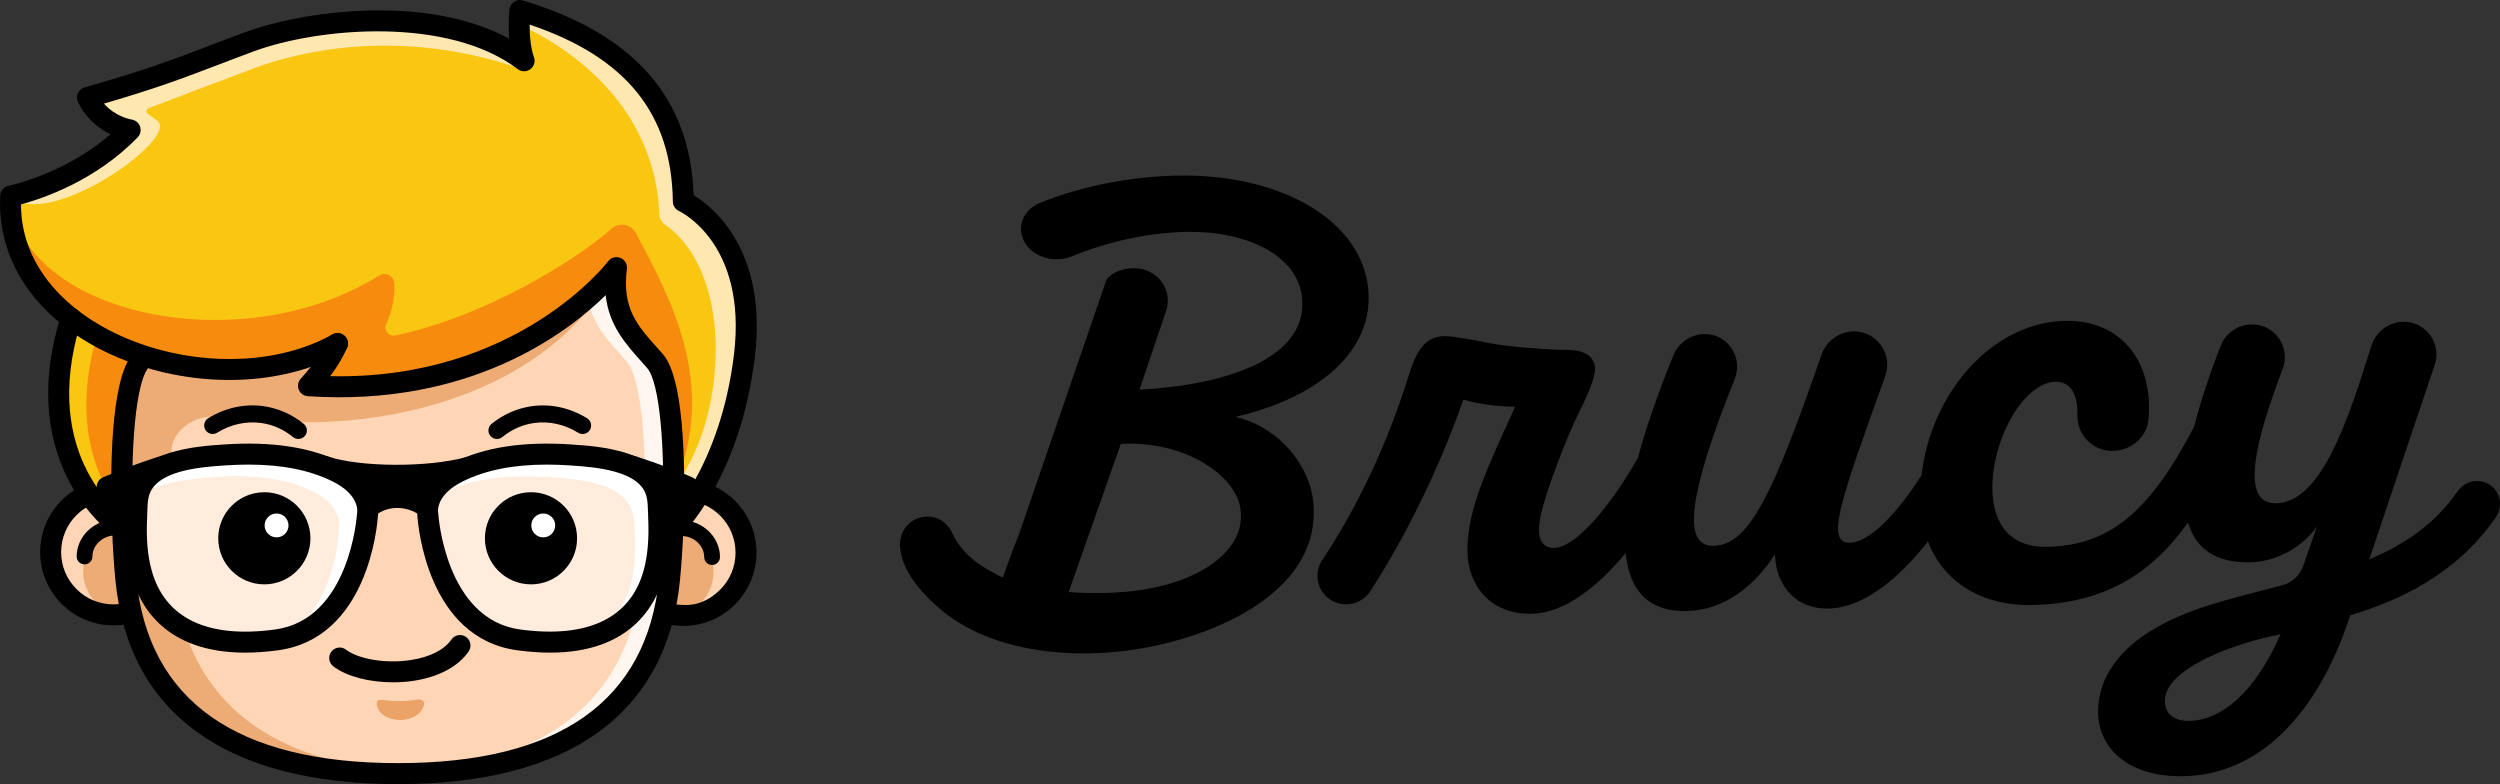 <?xml version="1.0" encoding="utf-8"?>
<!-- Generator: Adobe Illustrator 28.3.0, SVG Export Plug-In . SVG Version: 6.00 Build 0)  -->
<svg version="1.1" id="Layer_1" xmlns="http://www.w3.org/2000/svg" xmlns:xlink="http://www.w3.org/1999/xlink" x="0px" y="0px"
	 viewBox="0 0 1619.34 507.9" style="enable-background:new 0 0 1619.34 507.9;" xml:space="preserve">
<rect x="0" y="0" width="1619.34" height="507.9" fill="#333333" stroke="none"/>
<style type="text/css">
	.st0{fill:#FED6B5;}
	.st1{fill:#EDAC76;}
	.st2{fill:#FFF6EF;}
	.st3{fill:#F9C612;}
	.st4{fill:#F78B0E;}
	.st5{fill:#FFE7B0;}
	.st6{fill:#FFECDD;}
	.st7{fill:#FFFFFF;}
	.st8{fill:#EBA367;}
</style>
<g>
	<g>
		<path d="M1612.91,314.15c-6.83-4.66-16.23-2.82-20.99,4.08c-15.47,22.37-36.51,35.44-57.25,44.05
			c14.41-42.67,27.71-82.74,42.33-125.72c4.79-14.04-5.62-28.38-20.37-28.12c-9.38,0.16-17.69,6.36-20.52,15.34
			c-14.75,46.89-32.04,101.69-61.88,102.22c-24.27,0.42-12.58-42.28,4.35-87.09c5.34-14.15-5.16-29.01-20.18-28.75
			c-8.83,0.15-16.87,5.67-20.07,13.96c-7.14,18.53-13.06,36.22-17.21,52.47c-29.23,55.83-55.17,76.91-95.71,77.62
			c-22.08,0.39-34.88-13.52-34.88-38.24c0-32.67,20.75-68.36,41.06-68.71c9.61-0.17,14.42,8.39,14.04,21.62
			c-0.36,12.93,10.12,23.43,23.05,23.2c11.41-0.2,21.74-8.64,22.91-20.01c3.54-34.31-14.84-64.9-53.82-64.22
			c-47.1,0.82-87.02,46.36-93.14,100.04c-16.92,26.32-34.29,43.47-46.42,43.68c-15.86,0.28-6.43-26.61,22.87-107.8
			c5.19-14.37-5.36-29.37-20.55-29.11c-9.32,0.16-17.63,6.31-20.71,15.16c-30.93,88.88-46.45,123.33-69.91,123.74
			c-20.43,0.36-16.38-32.92,13.69-107.96c5.68-14.19-4.55-29.51-19.75-29.24c-8.62,0.15-16.55,5.58-19.84,13.61
			c-10.42,25.47-17.92,47.46-23.07,66.6c-18.52,32.58-40.68,58.11-54.38,58.35c-6.18,0.11-9.71-4.24-9.71-11.31
			c0-7.74,2.54-15.66,4.83-23.01c4.37-14.05,9.86-27.78,15.53-41.37c5.06-12.16,12.62-24.2,15.63-37.07c0.4-1.68,0.49-3.43,0.2-5.12
			c-0.54-3.18-2.38-5.83-5.09-7.51c-5.69-3.54-13.14-2.72-19.58-3.02c-6.33-0.29-12.66-0.71-18.96-1.23
			c-8.25-0.67-16.49-1.52-24.61-3.03c-5.02-0.93-9.99-2.08-15.04-2.8c-9.62-1.37-19.27-4.37-27.11,3.56
			c-5.93,5.99-8.4,14.65-10.87,22.43c-13.01,41.04-31.39,81.37-55.33,117.37c-5.49,8.27-3.47,19.24,4.41,25.01
			c8.59,6.29,20.81,4.13,26.74-4.93c20.64-31.59,43.89-76.95,60.24-124.07c11.04,3.34,23.84,4.44,33.56,4.71
			c-16.78,36.94-30.9,65.44-30.9,92.81c0,22.52,14.57,41.69,41.5,41.22c21.51-0.38,42.99-17.61,60.98-39.33
			c2.61,26.39,16.82,37.97,39.29,37.58c24.72-0.43,44.59-16.67,57.39-36.77c0.88,22.5,15.46,35.49,34.44,35.16
			c23.14-0.4,46-19.8,64.73-43.45c10.38,27.12,35.86,41.69,66.88,41.15c51.07-0.89,80.18-23.55,101.55-53.5
			c4.86,16.53,17.23,26.25,40.22,25.85c17.21-0.3,34.44-10.31,43.27-23.27l-8.83,25.48c-2.17,6.24-7.32,11.01-13.71,12.64
			c-13.99,3.57-37.32,9.65-47.36,12.89c-12.66,4.07-25.15,9.1-36.61,15.97c-19.36,11.59-35.22,29.44-35.22,52.95
			c0,22.96,18.55,42.5,55.19,41.86c48.2-0.84,86.76-38.75,108.14-104.22c0.02-0.01,0.03-0.02,0.04-0.03
			c30.61-9.23,68.18-25.73,94.24-63.44C1621.38,328.17,1619.73,318.81,1612.91,314.15z M1418.17,466.94
			c-11.04,0.19-15.89-5.46-15.89-12.97c0-20.75,44.22-37.22,74.94-43.14C1460.45,449.09,1438.48,466.58,1418.17,466.94z"/>
		<path d="M886.33,188.01c-3.72-44.69-55.13-74.06-118.51-74.3c-31.39-0.12-65.93,6.15-94.32,17.77
			c-11.09,4.54-15.3,16.1-9.71,25.61c5.68,9.67,19.32,13.52,30.58,8.9c23.49-9.63,50.08-15.48,75.53-15.81
			c35.94-0.46,71.44,14.35,73.6,43.78c2.78,37.78-48.18,55.37-105.44,58.47l17.25-50.96c3.82-11.12-2.34-23.06-13.76-26.67
			c-11.42-3.59-23.77,2.47-25.19,7.35l-55.41,161.3c-4,10.35-6.65,17.41-8.87,23.59l-1.9,5.37c-0.18,0.5-0.36,1.03-0.53,1.53
			c-0.05,0.14-2.32-0.61-5.69-2.75c-13.42-6.75-22.55-15.72-26.87-25.39c-3.14-7.03-8.97-11.18-16.44-11.18
			c-9.76,0-17.67,7.91-17.67,17.67c0,20.41,21.49,39.03,30.89,46.08c9.76,7.2,20.83,12.7,32.34,16.48
			c42.14,13.83,92.27,9.71,133.8-5.79c32.61-12.16,68.83-35.46,70.91-73.79c0.15-2.82,0.12-5.66-0.08-8.47
			c-1.78-24.22-21.41-49.92-50.64-56.76C854.89,257.33,889.56,226.95,886.33,188.01z M803.74,331.75
			c2.08,26.56-29.38,46.33-69,50.98c-10.5,1.23-25.88,2.13-42.55,0.73l33.81-95.91C767.05,285.09,802.27,308.16,803.74,331.75z"/>
	</g>
	<g>
		<g>
			
				<ellipse transform="matrix(0.275 -0.962 0.962 0.275 -290.557 330.076)" class="st0" cx="73.48" cy="357.6" rx="40.67" ry="40.67"/>
			<path class="st1" d="M110.05,375.3c0.3-1.65,0.48-3.35,0.49-5.09c0.02-15.66-12.67-28.37-28.34-28.39
				c-15.66-0.02-28.37,12.67-28.39,28.34c-0.01,13.99,10.11,25.59,23.42,27.93C91.73,396.76,103.99,387.82,110.05,375.3z"/>
			<g>
				<path d="M73.48,405.06c-0.02,0-0.03,0-0.05,0c-12.68-0.02-24.59-4.96-33.54-13.93c-8.96-8.98-13.88-20.9-13.86-33.57
					c0.02-26.15,21.31-47.42,47.45-47.42c0.02,0,0.03,0,0.05,0c12.68,0.02,24.59,4.96,33.54,13.93c8.96,8.98,13.88,20.9,13.86,33.57
					C120.91,383.79,99.62,405.06,73.48,405.06z M73.48,323.74c-18.66,0-33.86,15.18-33.88,33.83c-0.01,9.06,3.51,17.56,9.9,23.96
					c6.39,6.41,14.89,9.94,23.95,9.94c0.01,0,0.02,0,0.03,0c18.66,0,33.86-15.18,33.88-33.83l0,0c0.01-9.06-3.51-17.56-9.9-23.96
					c-6.39-6.41-14.89-9.94-23.95-9.94C73.5,323.74,73.49,323.74,73.48,323.74z"/>
			</g>
			<g>
				<path d="M54.77,365.57L54.77,365.57c-2.81,0-5.1-2.29-5.1-5.1c0.01-8.52,4.89-16.46,12.75-20.74c7.58-4.14,16.52-4,23.3,0.39
					c2.36,1.52,3.04,4.67,1.51,7.03c-1.53,2.4-4.66,3.05-7.04,1.52c-3.69-2.38-8.53-2.38-12.9,0c-3.59,1.95-7.43,6.07-7.43,11.8
					C59.86,363.29,57.58,365.57,54.77,365.57z"/>
			</g>
		</g>
		<g>
			
				<ellipse transform="matrix(0.275 -0.962 0.962 0.275 -23.161 685.216)" class="st0" cx="442.55" cy="357.96" rx="40.67" ry="40.67"/>
			<path class="st1" d="M405.94,375.58c-0.3-1.66-0.48-3.35-0.48-5.09c0.02-15.66,12.73-28.35,28.39-28.34s28.35,12.73,28.34,28.39
				c-0.01,13.99-10.16,25.57-23.48,27.89C424.22,397.07,411.98,388.11,405.94,375.58z"/>
			<g>
				<path d="M442.59,405.42c-0.03,0-0.06,0-0.09,0c-12.68-0.02-24.59-4.96-33.54-13.93c-8.96-8.98-13.89-20.9-13.87-33.57
					c0.01-12.68,4.96-24.59,13.94-33.55c8.96-8.95,20.87-13.87,33.53-13.87c0.02,0,0.03,0,0.05,0c26.16,0.02,47.43,21.33,47.4,47.5
					c-0.01,12.68-4.95,24.59-13.93,33.55C467.12,400.49,455.23,405.42,442.59,405.42z M442.55,324.09c-9.03,0-17.54,3.52-23.94,9.9
					c-6.41,6.39-9.94,14.88-9.95,23.93c-0.01,18.69,15.18,33.89,33.86,33.91c9.46,0.55,17.56-3.48,23.96-9.88
					c6.41-6.39,9.94-14.9,9.95-23.95c0.01-18.69-15.17-33.89-33.85-33.91C442.57,324.09,442.56,324.09,442.55,324.09z"/>
			</g>
			<g>
				<path d="M461.25,365.96C461.25,365.96,461.25,365.96,461.25,365.96c-2.82,0-5.1-2.29-5.1-5.1c0.01-5.72-3.82-9.84-7.39-11.82
					c-4.39-2.38-9.22-2.36-12.92-0.02c-2.33,1.54-5.51,0.88-7.04-1.52c-1.51-2.36-0.83-5.51,1.53-7.03
					c6.77-4.36,15.7-4.49,23.31-0.35c7.84,4.28,12.71,12.25,12.71,20.74C466.34,363.68,464.07,365.96,461.25,365.96z"/>
			</g>
		</g>
		<path class="st0" d="M424.21,233.79c11.74,13.25,13.31,67.18,11.64,108.84c-0.49,12.63-1.31,24.14-2.2,33.07
			c-3.87,38.33-22.16,125.55-176.18,125.4c-154.02-0.15-172.14-87.4-175.94-125.74c-0.87-8.93-1.68-20.44-2.14-33.11
			c-1.59-41.7,0.06-95.55,11.85-108.78l1.02-3.19c41.62,13.69,90.31,12.51,126.36-7.76c-3.3,7.37-7.72,15.14-18.77,27.35
			c135.47,9.06,199.5-76.51,199.5-76.51C395.48,204.05,408.88,216.52,424.21,233.79z"/>
		<g>
			<path class="st2" d="M424.21,233.79c-15.33-17.26-28.73-29.74-24.87-60.43c0,0-6.14,8.19-18.59,19.22
				c2.69,17.69,13.2,28.07,24.86,41.19c11.74,13.25,13.31,67.18,11.65,108.84c-0.49,12.63-1.31,24.14-2.21,33.07
				c-3.79,37.54-21.43,121.97-166.88,125.29c3.05,0.08,6.14,0.13,9.3,0.13c154.02,0.15,172.31-87.07,176.18-125.4
				c0.89-8.93,1.72-20.44,2.21-33.07C437.52,300.96,435.94,247.04,424.21,233.79z"/>
		</g>
		<g>
			<path class="st1" d="M210.61,236.58c3.75-5.34,6.09-9.79,8.01-14.06c-16.2,9.11-34.95,14.33-54.47,16.11
				C179.82,240.07,195.59,239.42,210.61,236.58z"/>
			<path class="st1" d="M399.34,173.36c0,0-64.02,85.57-199.5,76.51c11.05-12.21,15.47-19.99,18.77-27.35
				c-28.15,15.83-64,19.97-98.17,14.52c-2.35-0.37-4.68-0.79-7.01-1.25c-0.17-0.03-0.34-0.07-0.51-0.1c-2.15-0.43-4.28-0.9-6.41-1.4
				c-0.72-0.17-1.43-0.36-2.14-0.54c-1.64-0.41-3.27-0.82-4.89-1.28c-2.43-0.69-4.84-1.41-7.22-2.19l-1.02,3.19
				c-0.36,0.41-0.71,0.85-1.06,1.33c-0.12,0.17-0.23,0.37-0.35,0.55c-0.22,0.33-0.44,0.65-0.64,1c-0.14,0.24-0.28,0.51-0.41,0.76
				c-0.18,0.33-0.36,0.65-0.53,1c-0.15,0.3-0.29,0.63-0.43,0.95c-0.15,0.33-0.31,0.66-0.45,1.01c-0.15,0.37-0.3,0.76-0.45,1.14
				c-0.13,0.33-0.26,0.65-0.38,0.99c-0.16,0.43-0.31,0.89-0.46,1.34c-0.11,0.32-0.22,0.64-0.32,0.97c-0.16,0.49-0.31,1.01-0.46,1.53
				c-0.09,0.32-0.19,0.63-0.27,0.95c-0.15,0.56-0.3,1.14-0.45,1.73c-0.08,0.3-0.15,0.59-0.23,0.9c-0.15,0.63-0.3,1.27-0.44,1.92
				c-0.06,0.29-0.13,0.57-0.19,0.86c-0.15,0.69-0.29,1.4-0.43,2.12c-0.05,0.26-0.1,0.52-0.15,0.78c-0.15,0.77-0.29,1.55-0.42,2.35
				c-0.04,0.22-0.08,0.45-0.12,0.68c-0.14,0.84-0.28,1.7-0.41,2.57c-0.03,0.19-0.06,0.38-0.09,0.57c-0.14,0.92-0.27,1.85-0.46,3.24
				c-0.13,0.99-0.26,1.99-0.41,3.34c-0.12,1.07-0.24,2.15-0.37,3.4c-0.12,1.15-0.23,2.31-0.34,3.49
				c-1.88,20.8-1.93,45.69-1.11,67.32c0.46,12.67,1.27,24.18,2.14,33.11c3.8,38.34,21.92,125.59,175.94,125.74
				c5.44,0.01,10.7-0.11,15.81-0.32c-139.46-5.92-156.46-88.4-160.13-125.39c-0.88-8.93-1.68-20.44-2.14-33.11
				c-0.62-16.28-1.45-34.43,0.04-51.2c1.03-11.58,13.42-20.3,22.96-20.95c13.53-0.92,16.25-0.76,29.77-2.07
				c9.31-0.9,22.54,5.38,31.94,5.46c26.35,0.22,52.81-2.87,78.32-9.52c25.69-6.7,50.63-17.11,72.56-32.21
				C368.48,216.74,386.97,196.94,399.34,173.36z"/>
		</g>
		<g>
			<path class="st3" d="M92.26,230.28l-1.02,3.19c-11.8,13.23-13.44,67.08-11.85,108.78l-0.54,0.03c0,0-62.74-40.94-32.81-136.06
				C59.37,216.56,75.22,224.66,92.26,230.28z"/>
			<path class="st4" d="M79.07,332.01c-0.94-39.84,1.32-86.37,12.17-98.54l1.02-3.19c-10.36-3.42-20.27-7.76-29.45-12.96
				C45.96,275.11,63.55,312.31,79.07,332.01z"/>
			<path class="st3" d="M46.04,206.23C21.1,186.92,5.1,159.87,6.93,126.97c0,0,44.49-8.72,77.39-42.78c0,0-18.88-2.77-27.69-21.05
				c52.99-15.16,64.88-21.23,105.06-36.13c40.22-14.87,127.9-25.45,177.78,12.36c-4.84-13.69-2.72-32.57-2.72-32.57
				c62.29,18.8,104.94,53.89,105.86,123.7c0,0,48.77,22.32,39.6,99.49s-46.36,112.62-46.36,112.62
				c1.67-41.66,0.09-95.59-11.64-108.84c-15.33-17.26-28.73-29.74-24.87-60.43c0,0-64.02,85.58-199.5,76.51
				c11.05-12.21,15.47-19.99,18.77-27.35c-36.05,20.27-84.74,21.45-126.36,7.76C75.22,224.66,59.37,216.56,46.04,206.23z"/>
			<path class="st5" d="M430.78,145.52c46.31,32.62,39.37,128.72,5.62,170.08c4.93,3.12,9.49,5.96,13.78,8.6
				c11.51-17.79,26.62-48.75,32.02-94.19c9.17-77.17-39.6-99.49-39.6-99.49c-0.31-23.82-6.18-47.67-21.32-66.51
				c-19.03-23.67-41.27-43.3-71.58-50.54c-2.74-0.65-5.55-1.21-8.35-0.88c-1.17,0.14-2.37,0.46-3.24,1.25
				c-2.72,2.49,0.86,3.41,2.72,4.28c1.41,0.66,2.81,1.36,4.2,2.08c3.72,1.91,7.36,3.96,10.93,6.14
				c17.02,10.37,32.5,23.56,44.68,39.39c16.22,21.09,25.53,46.56,26.48,73.17C427.22,141.53,428.62,144,430.78,145.52z"/>
			<path class="st4" d="M46.04,206.23c13.33,10.34,29.18,18.43,46.22,24.05c41.62,13.69,90.31,12.51,126.36-7.76
				c-3.3,7.36-7.72,15.14-18.77,27.35c135.47,9.06,199.5-76.51,199.5-76.51c-3.87,30.69,9.53,43.17,24.87,60.43
				c9.3,10.51,12.22,46.56,12.2,81.81c28.75-64.49-0.8-120.31-24.62-164.72c-3.12-5.81-10.8-7.08-15.73-2.71
				c-23.43,20.79-83.01,57.4-140.13,69.13c-4.12,0.85-7.57-3.38-5.82-7.2c4.82-10.52,5.65-19.86,5.29-26.51
				c-0.26-4.89-5.63-7.67-9.8-5.09C153.93,235.45,11.82,202.4,6.93,126.97C5.1,159.87,21.1,186.92,46.04,206.23z"/>
			<path class="st5" d="M336.33,44.16c-1.62-3.63-3.26-7.02-4.92-10.24c-50.79-31.22-131.59-21.01-169.73-6.91
				c-40.18,14.9-52.07,20.97-105.06,36.13c8.81,18.28,27.69,21.05,27.69,21.05c-32.9,34.06-77.39,42.78-77.39,42.78
				c22.83,23.32,109.31-36.82,95.17-48.64l-6.32-4.58c-1.34-0.97-1.09-3.04,0.46-3.63c10.42-4,41.74-16,68.97-26.12
				C194.53,33.1,258.62,17.76,336.33,44.16z"/>
		</g>
		<g>
			<g>
				<path d="M257.82,507.9c-0.12,0-0.23,0-0.36,0C146.48,507.78,83.3,462.17,74.77,376.02c-0.88-9.04-1.7-20.7-2.17-33.52
					c-1.35-35.21-1.37-96.8,13.57-113.55c2.49-2.79,6.79-3.07,9.59-0.57c2.79,2.5,3.05,6.8,0.55,9.59
					c-8.09,9.08-12.17,50.9-10.14,104.02c0.45,12.5,1.25,23.89,2.11,32.7c7.85,79.26,64.78,119.51,169.19,119.61
					c0.11,0,0.24,0,0.36,0c104.2,0,161.06-40.14,169.05-119.3c0.88-8.81,1.7-20.16,2.18-32.64c2.13-53.14-1.87-94.96-9.94-104.06
					l-2.97-3.34c-11.04-12.3-21.61-24.08-23.85-43.73c-24.99,24.59-87.93,72.36-192.91,65.41c-2.6-0.18-4.87-1.82-5.85-4.24
					c-0.98-2.4-0.49-5.16,1.26-7.09c10.12-11.19,14.36-18.3,17.61-25.57c1.54-3.42,5.58-4.96,8.97-3.42
					c3.43,1.52,4.96,5.55,3.43,8.96c-2.29,5.12-5.28,10.86-10.98,18.38c120.81,2.7,179.47-73.57,180.06-74.38
					c1.86-2.48,5.17-3.42,7.98-2.23c2.86,1.15,4.58,4.08,4.2,7.13c-3.22,25.61,6.59,36.54,20.2,51.7l3.02,3.38
					c15.46,17.46,14.48,85.27,13.35,113.61c-0.5,12.77-1.34,24.43-2.24,33.46C431.72,462.41,368.59,507.9,257.82,507.9z"/>
			</g>
			<g>
				<path d="M435.86,349.42c-1.79,0-3.57-0.7-4.9-2.11c-2.6-2.7-2.5-6.99,0.2-9.59c0.35-0.35,35.57-35.02,44.31-108.52
					c8.43-70.9-33.91-91.68-35.71-92.54c-2.34-1.09-3.9-3.46-3.93-6.05c-0.75-56.99-30.28-93.59-92.73-114.67
					c-0.05,6.13,0.42,14.47,2.79,21.17c1,2.83,0.02,5.98-2.4,7.75c-2.41,1.76-5.71,1.74-8.11-0.08
					c-45.21-34.3-128.96-27.09-171.33-11.41c-9.24,3.44-16.98,6.39-24.07,9.1c-21.72,8.3-37.86,14.47-72.66,24.65
					c7.5,8.57,17.51,10.25,18.03,10.33c2.5,0.41,4.59,2.17,5.39,4.57c0.81,2.4,0.22,5.04-1.53,6.88
					c-27.57,28.54-62.42,39.96-75.62,43.46c0.1,33.09,19.72,55.41,36.62,68.5c12.49,9.69,27.35,17.4,44.19,22.97
					c42.05,13.85,88.39,11.07,120.9-7.23c3.28-1.82,7.4-0.68,9.25,2.6c1.84,3.26,0.68,7.4-2.59,9.24
					c-35.74,20.12-86.25,23.32-131.81,8.28c-18.31-6.04-34.55-14.49-48.26-25.12c-28.72-22.25-43.54-52.44-41.73-85
					c0.17-3.11,2.42-5.68,5.46-6.29c0.39-0.08,36.12-7.42,65.91-33.34c-7.03-3.42-15.6-9.67-21-20.88c-0.87-1.8-0.9-3.91-0.09-5.72
					c0.82-1.84,2.41-3.2,4.34-3.75c40.47-11.58,56.34-17.66,80.35-26.84c7.13-2.71,14.91-5.7,24.21-9.14
					c33.65-12.46,115.19-25.7,170.5,4.45c-0.81-10,0.12-18.52,0.18-19.06c0.22-1.99,1.33-3.79,3.01-4.9s3.75-1.45,5.7-0.84
					c72.12,21.78,108.34,63.07,110.59,126.15c12.17,7.4,47.86,35.31,39.66,104.36c-9.37,78.69-46.83,115.21-48.42,116.74
					C439.22,348.79,437.54,349.42,435.86,349.42z"/>
			</g>
			<g>
				<path d="M78.83,349.09c-1.27,0-2.56-0.37-3.7-1.11c-0.67-0.43-66.63-44.86-35.63-143.61c0.81-2.83,3.43-4.94,6.53-4.94
					c3.75,0,6.79,3.03,6.79,6.78c0,0.68-0.1,1.43-0.31,2.07c-28.07,89.16,29.45,127.95,30.04,128.34c3.14,2.05,4.02,6.25,1.97,9.39
					C83.23,347.99,81.05,349.09,78.83,349.09z"/>
			</g>
		</g>
		<g>
			<path d="M401.57,299.45c28.25,8.76,44.16,15.99,44.16,15.99v20.91l-18.99,12.32L401.57,299.45z"/>
			<g>
				<path d="M426.74,347.8c-0.51,0-1.02-0.06-1.52-0.18c-1.79-0.41-3.34-1.52-4.3-3.11l-25.17-41.56c-1.46-2.4-1.28-5.49,0.46-7.7
					c1.75-2.25,4.68-3.11,7.37-2.32c28.33,8.81,44.3,16.02,44.96,16.31c2.43,1.09,3.98,3.52,3.98,6.19v13.24
					c0,2.3-1.16,4.45-3.1,5.7l-18.99,12.32C429.33,347.43,428.04,347.8,426.74,347.8z M416.91,311.63l12.02,19.84l10.01-6.48v-5.06
					C434.71,318.17,427.23,315.2,416.91,311.63z"/>
			</g>
			<path d="M113.58,299.45c-28.25,8.76-44.16,15.99-44.16,15.99v20.91l18.99,12.32L113.58,299.45z"/>
			<g>
				<path d="M88.41,347.8c-1.3,0-2.59-0.37-3.7-1.09l-18.99-12.32c-1.93-1.25-3.1-3.4-3.1-5.7v-13.24c0-2.68,1.55-5.1,3.98-6.19
					c0.66-0.29,16.63-7.5,44.96-16.31c2.7-0.78,5.62,0.1,7.37,2.32c1.74,2.21,1.91,5.29,0.46,7.7l-25.17,41.56
					c-0.96,1.58-2.51,2.7-4.3,3.11C89.43,347.74,88.92,347.8,88.41,347.8z M76.21,324.99l10.01,6.48l12.02-19.84
					c-10.32,3.57-17.8,6.54-22.03,8.3V324.99z"/>
			</g>
			<g>
				<path d="M209.48,301.88c22.53,7.75,67.5,8.08,94.34,0.76c26.86-7.36-1.6,55.71-1.6,55.71c-8.5-10.54-16.54-24.17-27.94-31.28
					c-12.01-7.51-29.81-7.32-40.8,7.06c-5.28,6.91-11.43,13-17.15,19.49c-1.6,1.82-9.56,8.44-9.68,11.01
					C206.64,364.6,209.48,301.88,209.48,301.88z"/>
				<path d="M206.64,371.43c-0.05,0-0.1,0-0.16,0c-3.69-0.08-6.64-3.11-6.64-6.8c0-0.04,0-0.06,0.01-0.31h-0.01
					c0.01-0.08,0.01-0.14,0.02-0.21c0.08-1.95,0.52-11.64,2.81-62.54c0.1-2.13,1.2-4.1,2.97-5.31c1.78-1.21,4.01-1.5,6.04-0.8
					c21.05,7.21,64.96,7.52,90.34,0.62c9.13-2.52,14.07,1.29,16.19,3.75c10.55,12.36-3.34,46.99-9.8,61.31
					c-0.98,2.15-2.99,3.65-5.33,3.95c-2.37,0.41-4.67-0.62-6.16-2.46c-2.2-2.73-4.38-5.66-6.58-8.63
					c-6.02-8.12-12.24-16.5-19.67-21.15c-9.3-5.78-23.2-5.82-31.81,5.41c-3.66,4.8-7.73,9.24-11.8,13.65
					c-1.9,2.05-3.8,4.12-5.65,6.21c-0.49,0.57-1.53,1.58-2.8,2.77c-1.36,1.29-4.41,4.16-5.41,5.55
					C212.41,369.34,209.76,371.43,206.64,371.43z M215.88,310.75l-1.57,34.94c0.92-1.02,1.84-2.01,2.76-3.01
					c3.78-4.1,7.58-8.22,11-12.68c13.54-17.71,35.3-17.77,49.8-8.69c9.25,5.76,16.07,14.71,22.61,23.52
					c6.44-16.86,9.85-32.56,7.46-36.07c-0.08,0.08-0.82,0.04-2.32,0.45C280.29,316.12,241.1,316.57,215.88,310.75z"/>
			</g>
			<path class="st6" d="M277.13,333.39c0,0,4.17,73.67,58.84,81.09c54.68,7.42,79.7-14.36,87.59-43.55
				c3.11-11.55,3.64-23.74,3.1-35.64c-0.22-4.95-0.07-10.72-1.34-15.55c-5.64-21.64-38.11-23.88-55.73-25.06
				c-24.35-1.63-50.3-0.02-72.55,10.89C273.42,317.16,277.13,333.39,277.13,333.39z"/>
			<path class="st7" d="M425.33,319.74c-5.63-21.65-38.11-23.88-55.73-25.06c-24.35-1.63-50.29-0.02-72.55,10.89
				c-11.88,5.83-16.84,12.82-18.84,18.34c2.25-1.63,4.82-3.24,8.04-4.76c21.45-10.11,46.46-11.61,69.93-10.1
				c16.99,1.09,48.29,3.17,53.72,23.23c1.23,4.48,1.08,9.82,1.29,14.41c0.51,11.03,0,22.32-2.99,33.03
				c-3.73,13.25-11.48,24.79-24.54,32.38c22.54-6.86,34.83-22.43,39.91-41.19c3.11-11.55,3.64-23.74,3.11-35.64
				C426.45,330.34,426.6,324.57,425.33,319.74z"/>
			<path class="st6" d="M238.02,333.39c0,0-4.16,73.67-58.84,81.09c-54.68,7.42-79.71-14.36-87.58-43.55
				c-3.14-11.55-3.65-23.74-3.11-35.64c0.22-4.95,0.06-10.72,1.33-15.55c5.65-21.64,38.11-23.88,55.73-25.06
				c24.35-1.63,50.31-0.02,72.56,10.89C241.74,317.16,238.02,333.39,238.02,333.39z"/>
			<path class="st7" d="M220.23,303.98c-22.63-9.81-48.64-10.4-72.91-7.9c-16.22,1.67-44.79,4.89-52.93,22.15
				c11.44-5.92,27.06-7.56,37.32-8.62c22.74-2.34,47.11-1.79,68.31,7.41c22.52,9.76,19.6,24.73,19.6,24.73s-1.08,50.95-34.8,70
				c0.17-0.03,0.32-0.03,0.49-0.06c54.37-9.29,55.83-81.31,55.83-81.31S244.26,314.4,220.23,303.98z"/>
			<g>
				<path d="M356.33,422.74c-6.52,0-13.59-0.49-21.28-1.52c-58.03-7.87-64.24-80.39-64.69-87.07c-0.6-3.95-1.82-22.17,23.68-34.69
					c20.1-9.86,45.01-13.65,76-11.56c19.22,1.29,54.99,3.71,61.87,30.12c1.2,4.57,1.33,9.51,1.45,13.87l0.11,3.11
					c0.65,14.61-0.43,26.95-3.33,37.7C424.82,392.35,408.19,422.74,356.33,422.74z M354.2,300.94c-21.68,0-39.5,3.54-54.16,10.74
					c-18.07,8.85-16.33,19.86-16.25,20.33c0.05,0.27,0.12,0.7,0.13,0.98c0.04,0.68,4.56,68.18,52.97,74.75
					c43.93,5.94,71.67-7.38,80.12-38.59c2.52-9.38,3.46-20.35,2.86-33.55l-0.11-3.34c-0.1-3.79-0.21-7.73-1.02-10.8
					c-4.4-16.93-33.81-18.93-49.61-20C363.97,301.12,358.99,300.94,354.2,300.94z"/>
			</g>
			<g>
				<path d="M158.8,422.74c-51.87,0-68.47-30.39-73.77-50.04c-2.95-10.84-4-22.83-3.34-37.73l0.11-3.12
					c0.11-4.34,0.24-9.26,1.44-13.83c6.89-26.41,42.65-28.83,61.86-30.12c31.02-2.09,55.93,1.72,76.02,11.56
					c25.5,12.52,24.28,30.74,23.68,34.69c-0.45,6.68-6.65,79.2-64.69,87.07C172.41,422.25,165.32,422.74,158.8,422.74z
					 M160.95,300.94c-4.79,0-9.77,0.18-14.95,0.51c-15.78,1.07-45.19,3.07-49.6,20c-0.8,3.07-0.91,6.97-1.01,10.76l-0.11,3.36
					c-0.61,13.46,0.3,24.12,2.87,33.57c8.43,31.21,36.08,44.63,80.11,38.59c48.42-6.56,52.93-74.06,52.97-74.75
					c0.02-0.33,0.06-0.66,0.13-1c0.12-0.68,1.61-11.56-16.25-20.31C200.46,304.48,182.64,300.94,160.95,300.94z"/>
			</g>
			<g>
				<g>
					<path d="M201.07,348.67c0,16.48-13.37,29.84-29.84,29.84c-16.51,0-29.87-13.36-29.87-29.84c0-16.5,13.36-29.84,29.87-29.84
						C187.7,318.83,201.07,332.16,201.07,348.67z"/>
					<path class="st7" d="M186.88,340.34c0,4.27-3.46,7.74-7.74,7.74c-4.27,0-7.74-3.48-7.74-7.74c0-4.27,3.48-7.73,7.74-7.73
						C183.43,332.62,186.88,336.08,186.88,340.34z"/>
				</g>
				<g>
					<path d="M373.8,348.67c0,16.48-13.37,29.84-29.84,29.84c-16.51,0-29.87-13.36-29.87-29.84c0-16.5,13.36-29.84,29.87-29.84
						C360.43,318.83,373.8,332.16,373.8,348.67z"/>
					<path class="st7" d="M359.62,340.34c0,4.27-3.46,7.74-7.74,7.74c-4.27,0-7.74-3.48-7.74-7.74c0-4.27,3.48-7.73,7.74-7.73
						C356.16,332.62,359.62,336.08,359.62,340.34z"/>
				</g>
			</g>
		</g>
		<g>
			<path d="M321.87,284.34c-1.59,0-3.18-0.7-4.27-2.03c-1.91-2.36-1.56-5.84,0.8-7.75c7.61-6.17,16.6-10.14,26.03-11.46
				c12.29-1.7,24.73,0.98,35.87,7.83c2.58,1.6,3.39,4.98,1.79,7.58c-1.58,2.56-4.95,3.38-7.57,1.8c-8.91-5.49-18.77-7.66-28.56-6.31
				c-7.54,1.05-14.47,4.12-20.62,9.12C324.32,283.93,323.09,284.34,321.87,284.34z"/>
		</g>
		<g>
			<path d="M193.28,284.34c-1.22,0-2.45-0.41-3.47-1.23c-6.14-5-13.08-8.07-20.62-9.12c-9.78-1.35-19.65,0.82-28.56,6.31
				c-2.59,1.58-5.99,0.76-7.57-1.8c-1.6-2.6-0.79-5.98,1.79-7.58c11.13-6.86,23.54-9.53,35.87-7.83
				c9.42,1.33,18.42,5.29,26.03,11.46c2.36,1.91,2.71,5.39,0.8,7.75C196.47,283.64,194.88,284.34,193.28,284.34z"/>
		</g>
		<g>
			<path d="M254.52,441.96c-15.32,0-30.05-3.77-38.62-10.35c-2.97-2.29-3.53-6.54-1.25-9.53s6.52-3.54,9.53-1.25
				c8.17,6.27,26.32,9.18,42.14,6.66c12.23-1.91,21.48-6.6,26.05-13.22c2.12-3.07,6.34-3.91,9.45-1.72
				c3.09,2.13,3.85,6.37,1.72,9.45c-6.71,9.69-19.18,16.41-35.13,18.91C263.84,441.63,259.15,441.96,254.52,441.96z"/>
		</g>
		<path class="st8" d="M259.28,454.14c-3.34,0.04-6.68-0.15-9.98-0.59c-2.13-0.28-5.31-0.87-5.28,2.11
			c0.07,6.01,6.96,10.81,15.4,10.72c4.25-0.05,8.66-1.36,11.76-4.11c1.75-1.55,5.66-7.15,2.15-8.79c-2.01-0.94-4.46-0.07-6.56,0.18
			C264.28,453.95,261.78,454.11,259.28,454.14z"/>
	</g>
</g>
<g>
</g>
<g>
</g>
<g>
</g>
<g>
</g>
<g>
</g>
<g>
</g>
</svg>
